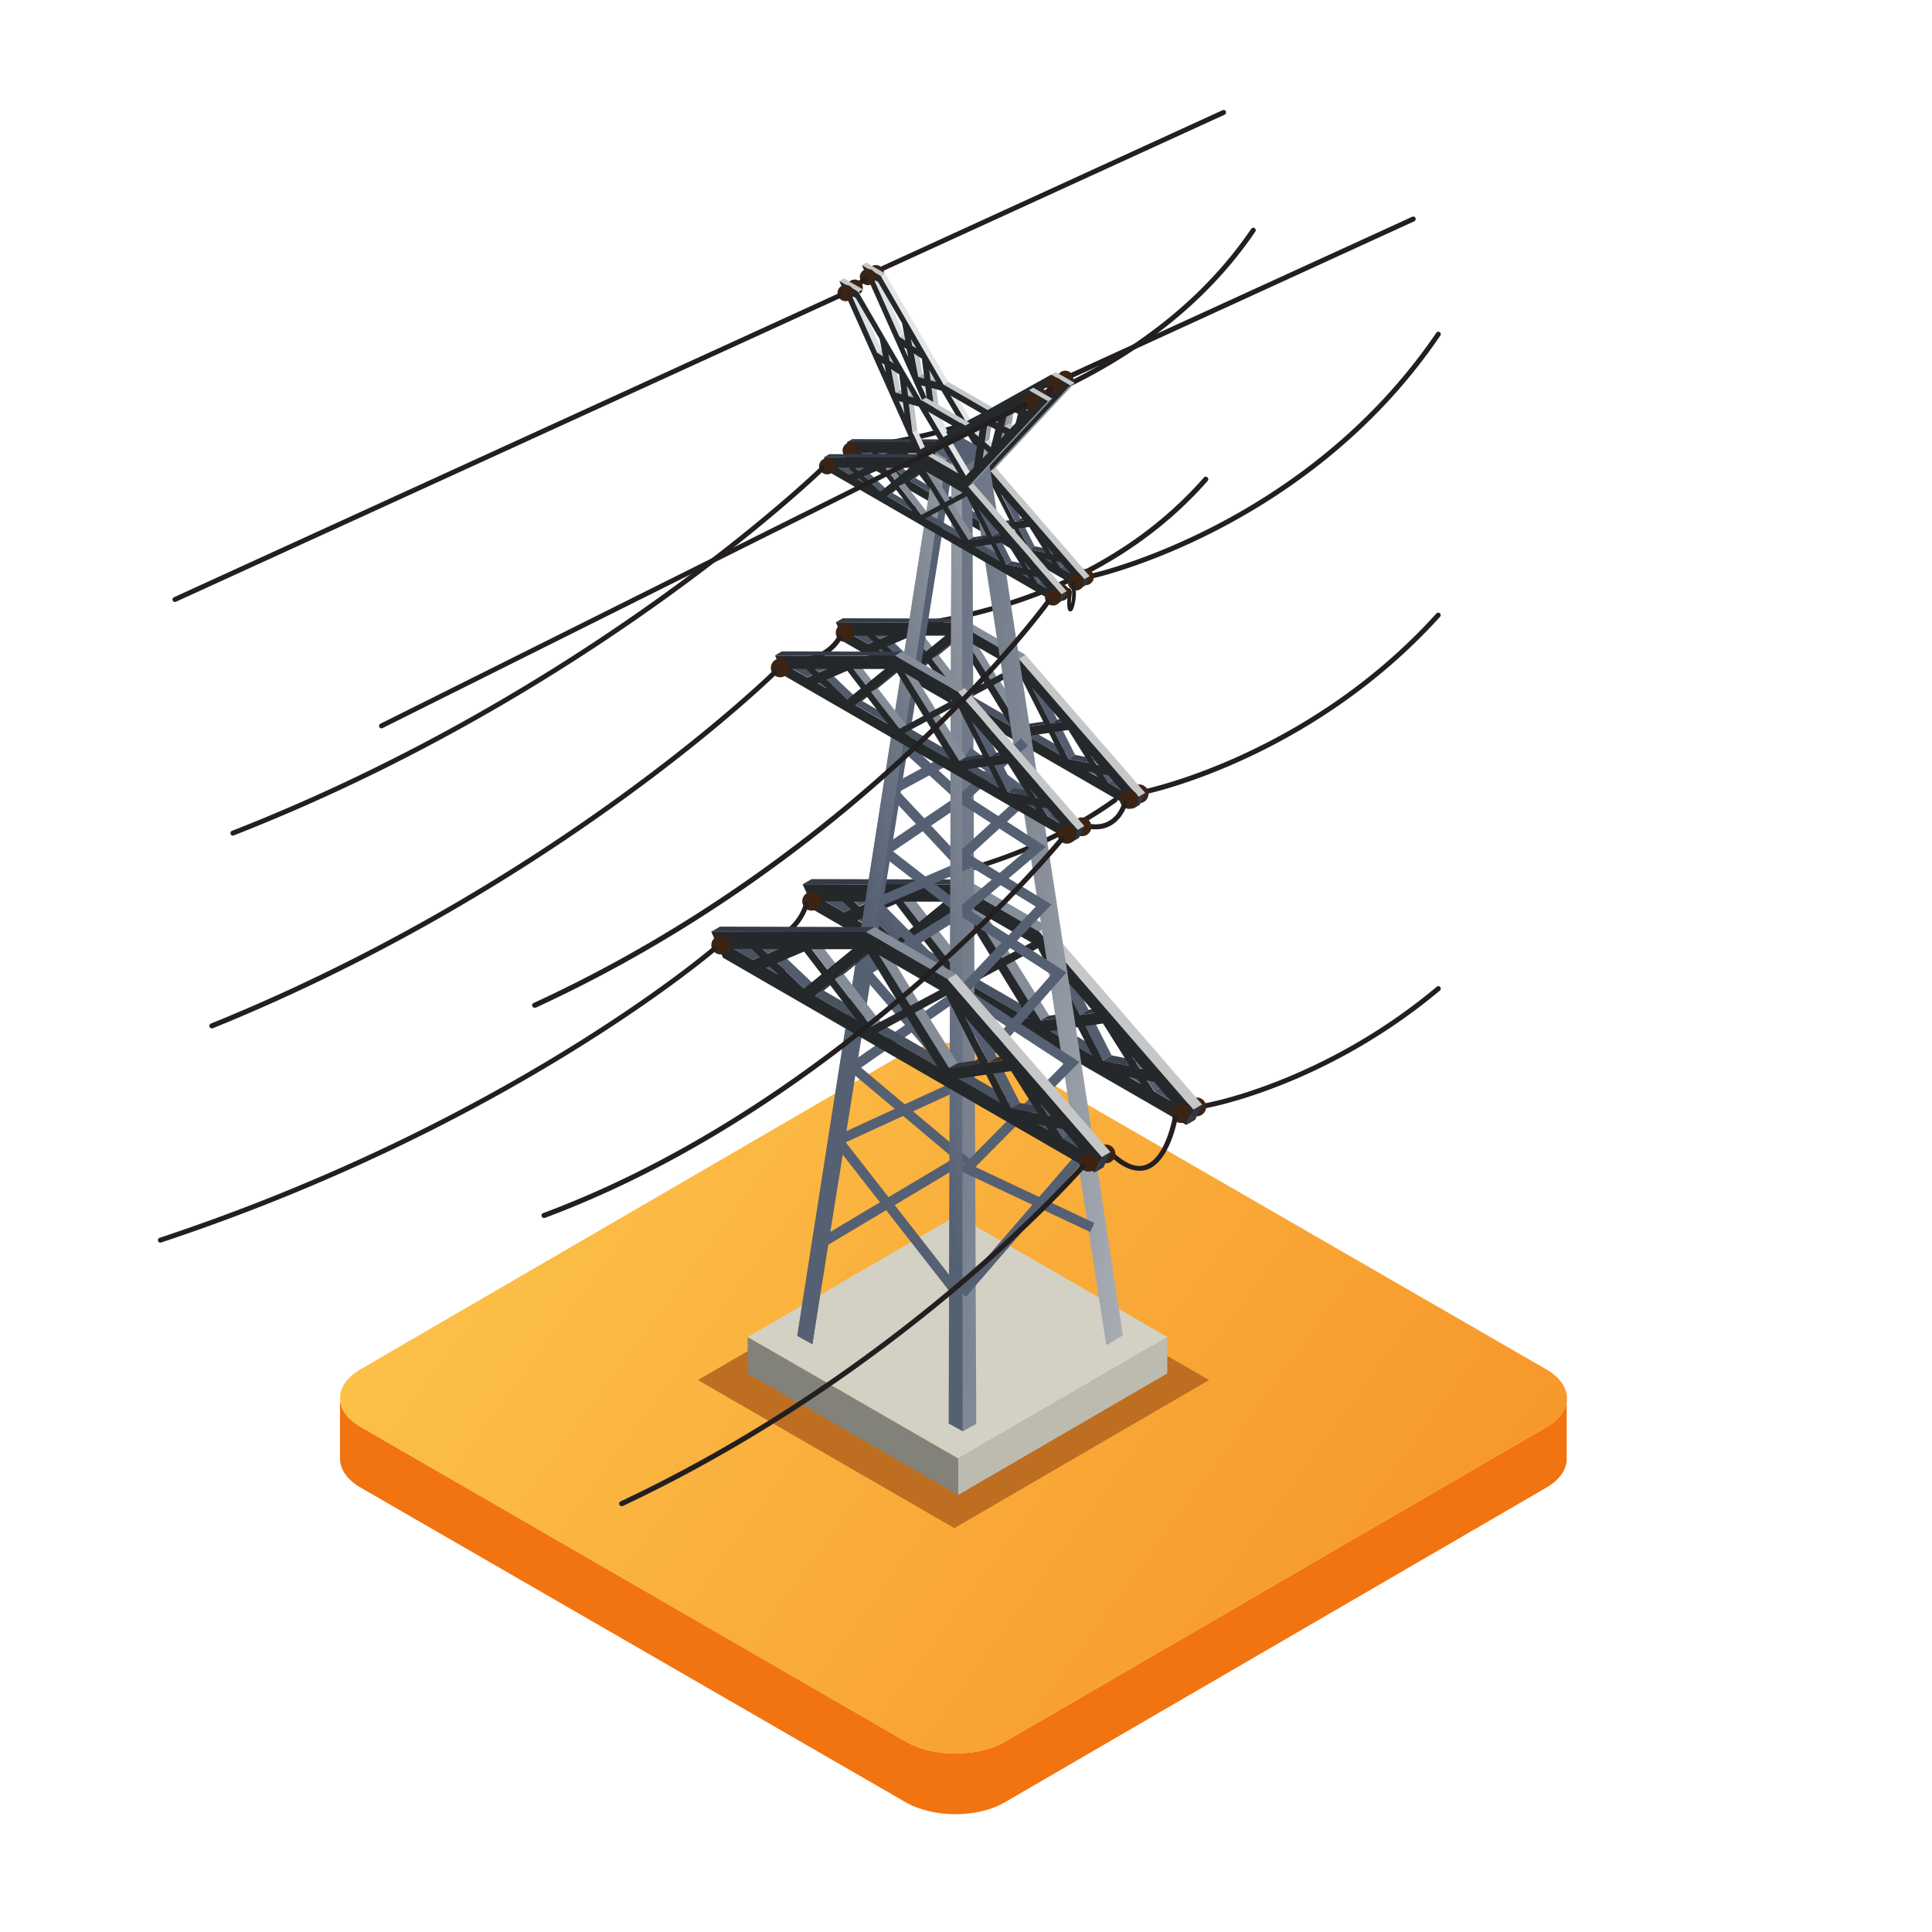 <svg xmlns="http://www.w3.org/2000/svg" xmlns:xlink="http://www.w3.org/1999/xlink" viewBox="0 0 389.04 389.04"><defs><style>.cls-1{fill:none;}.cls-2{isolation:isolate;}.cls-3{fill:#231f20;}.cls-4{fill:#3c2415;}.cls-5{fill:#495362;}.cls-6{fill:#2c323b;}.cls-7{fill:#525c6e;}.cls-8{fill:#2b3039;}.cls-9{fill:#858d99;}.cls-10{fill:#353c47;}.cls-11{fill:#313741;}.cls-12{fill:#545e70;}.cls-13{fill:#3c4350;}.cls-14{fill:#556071;}.cls-15{fill:#c6c7c8;}.cls-16{fill:#313742;}.cls-17{fill:#25282b;}.cls-18{fill:#dfe0e1;}.cls-19{fill:#a9aaab;}.cls-20{fill:#c1c2c3;}.cls-21{fill:#cccdce;}.cls-22{fill:#c9cacb;}.cls-23{fill:#c2c2c3;}.cls-24{fill:#757576;}.cls-25{fill:#e4e5e6;}.cls-26{fill:#9fa0a1;}.cls-27{fill:#dadbdc;}.cls-28{fill:#a0a0a1;}.cls-29{fill:#959596;}.cls-30{fill:#c0c0c1;}.cls-31{fill:#c0c1c1;}.cls-32{fill:#959697;}.cls-33{fill:#747575;}.cls-34{fill:#f27410;}.cls-35{fill:url(#linear-gradient);}.cls-36{fill:#bd6e21;}.cls-37{fill:#bdbbaf;}.cls-38{fill:#83827a;}.cls-39{fill:#d3d1c4;}.cls-40{clip-path:url(#clip-path);}.cls-41{fill:url(#linear-gradient-2);}.cls-42{fill:#556072;}.cls-43{fill:url(#linear-gradient-3);}.cls-44{fill:url(#linear-gradient-4);}.cls-45{mix-blend-mode:multiply;}.cls-46{clip-path:url(#clip-path-2);}</style><linearGradient id="linear-gradient" x1="76.16" y1="196.94" x2="414.83" y2="444.27" gradientUnits="userSpaceOnUse"><stop offset="0" stop-color="#fdc94f"/><stop offset="1" stop-color="#f27410"/></linearGradient><clipPath id="clip-path"><polygon class="cls-1" points="199.82 90.71 198.91 91.12 193.62 88.07 188.36 91.12 187.9 91.69 159.43 269.91 193.83 289.41 227.75 268.83 199.82 90.71"/></clipPath><linearGradient id="linear-gradient-2" x1="262.52" y1="184.72" x2="172.86" y2="177.39" gradientUnits="userSpaceOnUse"><stop offset="0" stop-color="#d1d3d4"/><stop offset="1" stop-color="#556072"/></linearGradient><linearGradient id="linear-gradient-3" x1="263.32" y1="174.95" x2="173.66" y2="167.62" xlink:href="#linear-gradient-2"/><linearGradient id="linear-gradient-4" x1="248.53" y1="164.6" x2="174.53" y2="183.94" xlink:href="#linear-gradient-2"/><clipPath id="clip-path-2"><polygon class="cls-1" points="188.37 91.12 193.62 88.07 198.9 91.12 193.65 94.17 188.37 91.12"/></clipPath></defs><g class="cls-2"><g id="Layer_2" data-name="Layer 2"><path class="cls-3" d="M177.52,54.66a.52.52,0,0,1-.46-.29.5.5,0,0,1,.25-.66l68.87-31.52a.5.5,0,0,1,.66.24.52.52,0,0,1-.25.67L177.73,54.61A.41.41,0,0,1,177.52,54.66Z"/><path class="cls-3" d="M215.94,76a.49.49,0,0,1-.45-.29.5.5,0,0,1,.25-.66l68.63-31.4a.5.5,0,0,1,.66.24.52.52,0,0,1-.25.67L216.15,76A.46.46,0,0,1,215.94,76Z"/><path class="cls-3" d="M172.09,90.64a.49.49,0,0,1-.5-.46.51.51,0,0,1,.46-.54c.53,0,53.68-5,79.9-43.56a.5.5,0,1,1,.83.56c-26.5,39-80.11,44-80.65,44Z"/><path class="cls-3" d="M171.74,127.29h-.51a.51.51,0,0,1-.49-.52.49.49,0,0,1,.52-.48c.43,0,44,.86,71.18-30.16a.48.48,0,0,1,.7,0,.49.49,0,0,1,.05.7C217.33,126.34,176.77,127.29,171.74,127.29Z"/><path class="cls-3" d="M166.43,180h-.21a.5.5,0,0,1-.49-.51.49.49,0,0,1,.51-.49c.32,0,31.9.34,58-18.3a.5.5,0,0,1,.7.12.49.49,0,0,1-.12.69C199.56,179.51,169.23,180,166.43,180Z"/><path class="cls-3" d="M220.26,116.39a.5.5,0,0,1-.49-.39.51.51,0,0,1,.38-.6c.43-.09,42.82-9.78,69.07-48.39a.5.5,0,0,1,.69-.13.49.49,0,0,1,.13.69c-26.47,39-69.24,48.71-69.67,48.81Z"/><path class="cls-3" d="M230.62,159.9a.5.5,0,0,1-.1-1c.33-.07,33-6.91,58.74-35.39a.49.49,0,0,1,.7,0,.5.5,0,0,1,0,.71c-26,28.74-58.95,35.63-59.28,35.7Z"/><path class="cls-3" d="M242.58,223.18a.49.49,0,0,1-.49-.41.5.5,0,0,1,.41-.58c.23,0,23.73-4.18,46.81-23.49a.49.49,0,0,1,.7.06.51.51,0,0,1-.06.71c-23.3,19.49-47,23.67-47.28,23.71Z"/><path class="cls-4" d="M178,55a1.63,1.63,0,1,1-1.63-1.63A1.64,1.64,0,0,1,178,55Z"/><path class="cls-4" d="M216.14,76.27a1.63,1.63,0,1,1-1.63-1.63A1.63,1.63,0,0,1,216.14,76.27Z"/><path class="cls-4" d="M220.26,116.21a1.63,1.63,0,1,1-1.63-1.64A1.63,1.63,0,0,1,220.26,116.21Z"/><path class="cls-4" d="M231.27,159.84a1.89,1.89,0,1,1-1.88-1.88A1.88,1.88,0,0,1,231.27,159.84Z"/><g class="cls-2"><polygon class="cls-5" points="173.29 91.14 174.37 90.51 176.71 91.86 175.63 92.49 173.29 91.14"/><polygon class="cls-6" points="175.63 92.49 176.71 91.86 177.55 91.5 176.47 92.13 175.63 92.49"/><polygon class="cls-5" points="177.28 93.44 178.35 92.81 179.8 93.65 178.73 94.28 177.28 93.44"/><polygon class="cls-7" points="176.82 91.15 177.9 90.52 178.5 91.1 177.43 91.72 176.82 91.15"/><polygon class="cls-6" points="177.43 91.72 178.5 91.1 179.84 90.53 178.76 91.16 177.43 91.72"/><polygon class="cls-7" points="178.62 92.86 179.7 92.24 182.98 95.36 181.91 95.99 178.62 92.86"/><polygon class="cls-8" points="184.98 95.45 186.06 94.82 184.31 96.25 183.23 96.88 184.98 95.45"/><polygon class="cls-5" points="183.23 96.88 184.31 96.25 189.43 99.21 188.35 99.83 183.23 96.88"/><polygon class="cls-9" points="182.84 91.16 183.91 90.54 185.84 93.04 184.77 93.67 182.84 91.16"/><polygon class="cls-9" points="185.69 94.86 186.77 94.24 191.56 100.44 190.48 101.06 185.69 94.86"/><polygon class="cls-9" points="190.59 91.21 191.66 90.58 195.92 97.61 194.84 98.23 190.59 91.21"/><polygon class="cls-8" points="190.07 91.3 191.14 90.68 186.77 94.24 185.69 94.86 190.07 91.3"/><polygon class="cls-5" points="190.48 101.06 191.56 100.44 199.9 105.25 198.82 105.88 190.48 101.06"/><polygon class="cls-10" points="170.53 89.04 171.6 88.42 190.56 88.47 189.49 89.09 170.53 89.04"/><polygon class="cls-5" points="200.81 107.03 201.89 106.4 207.02 109.36 205.94 109.99 200.81 107.03"/><polygon class="cls-11" points="198.82 105.88 199.9 105.25 204.59 104.56 203.52 105.19 198.82 105.88"/><polygon class="cls-12" points="205.13 106.41 206.2 105.78 208.34 110 207.26 110.63 205.13 106.41"/><polygon class="cls-12" points="201.6 99.42 202.68 98.8 205.52 104.42 204.44 105.05 201.6 99.42"/><polygon class="cls-5" points="189.49 89.09 190.56 88.47 200.53 94.22 199.45 94.85 189.49 89.09"/><polygon class="cls-11" points="204.44 105.05 205.52 104.42 207.32 104.15 206.25 104.78 204.44 105.05"/><polygon class="cls-13" points="207.26 110.63 208.34 110 211.63 110.67 210.55 111.3 207.26 110.63"/><polygon class="cls-5" points="210.44 112.59 211.51 111.96 212.97 112.8 211.89 113.43 210.44 112.59"/><polygon class="cls-14" points="210.81 110.05 211.88 109.42 212.83 110.92 211.75 111.54 210.81 110.05"/><polygon class="cls-14" points="212.7 113.04 213.78 112.42 214.62 113.75 213.54 114.38 212.7 113.04"/><polygon class="cls-13" points="211.75 111.54 212.83 110.92 213.26 111 212.18 111.63 211.75 111.54"/><polygon class="cls-5" points="213.54 114.38 214.62 113.75 216.66 114.93 215.58 115.56 213.54 114.38"/><polygon class="cls-15" points="199.45 94.85 200.53 94.22 219.43 116.03 218.35 116.66 199.45 94.85"/><polygon class="cls-16" points="218.35 116.66 219.43 116.03 218.56 117.9 217.49 118.53 218.35 116.66"/><path class="cls-17" d="M199.45,94.85l18.9,21.81-.86,1.87L172,92.25,170.53,89l19,0Zm-9,6.22,8.34,4.81,4.7-.69-4.3-8.52-.16-.18-9-5.19-4.38,3.56,4.79,6.21m-11.86-8.21L181.91,96l2.15-1.75-2.14-2.78-3.3,1.4m26.51,13.55,2.13,4.22,3.29.67-3.28-5.2-2.14.31M187.81,91.18l-5,0,1.94,2.51,3-2.49m18.43,13.6-4.64-5.36,2.84,5.63,1.8-.27M200.81,107l5.13,3-1.74-3.45-3.39.49M183.23,96.88l5.12,3L185,95.45l-1.75,1.43m-7.6-4.39.84-.36-1-1h-2.15l2.34,1.35m37.91,21.89,2,1.18-2-2.34-.86-.18.84,1.34M178.77,91.16h-1.94l.59.57,1.35-.56m33,20.38.43.09-1.37-1.58.94,1.49m-1.31,1,1.45.84-.39-.63-1.06-.21M177.28,93.44l1.45.84-1.06-1-.39.17"/><polygon class="cls-9" points="195.23 98.7 196.31 98.08 200.7 105.13 199.62 105.75 195.23 98.7"/></g><polygon class="cls-17" points="198.82 106.54 189.43 91.15 190.28 90.64 199.79 105.97 198.82 106.54"/><rect class="cls-17" x="189.61" y="98.22" width="10.46" height="1" transform="translate(-23.53 103.58) rotate(-28.14)"/><g class="cls-2"><polygon class="cls-18" points="188.31 83.9 189.21 83.38 190.75 86.84 189.85 87.36 188.31 83.9"/><polygon class="cls-18" points="185.49 77.58 186.39 77.06 187.52 79.6 186.62 80.12 185.49 77.58"/><polygon class="cls-18" points="182.07 69.91 182.97 69.39 183.86 71.37 182.96 71.89 182.07 69.91"/><polygon class="cls-19" points="184.9 75.89 185.8 75.36 187.03 75.71 186.13 76.23 184.9 75.89"/><polygon class="cls-20" points="187.59 78.17 188.49 77.64 189.21 83.38 188.31 83.9 187.59 78.17"/><polygon class="cls-21" points="181.14 67.82 182.04 67.29 183.22 68.06 182.32 68.59 181.14 67.82"/><polygon class="cls-22" points="184 71.16 184.9 70.63 185.8 75.36 184.9 75.89 184 71.16"/><polygon class="cls-18" points="176.01 56.32 176.91 55.79 182.04 67.29 181.14 67.82 176.01 56.32"/><polygon class="cls-19" points="187.39 76.58 188.29 76.06 189.42 76.37 188.51 76.89 187.39 76.58"/><polygon class="cls-21" points="183.68 69.46 184.58 68.94 185.42 69.49 184.52 70.01 183.68 69.46"/><polygon class="cls-23" points="187.13 74.51 188.03 73.99 188.29 76.06 187.39 76.58 187.13 74.51"/><polygon class="cls-22" points="183.42 68.12 184.32 67.59 184.58 68.94 183.68 69.46 183.42 68.12"/><polygon class="cls-24" points="189.85 87.36 190.75 86.84 194.44 84.89 193.54 85.41 189.85 87.36"/><polygon class="cls-15" points="191.35 88.63 192.25 88.11 198.47 91.7 197.57 92.22 191.35 88.63"/><polygon class="cls-15" points="173.56 53.41 174.46 52.89 178.27 55.09 177.37 55.61 173.56 53.41"/><rect class="cls-25" x="183.64" y="53.64" width="1.04" height="25.23" transform="translate(-8.35 101.55) rotate(-30.18)"/><polygon class="cls-25" points="191.38 79.68 192.28 79.16 195.37 84.39 194.47 84.92 191.38 79.68"/><polygon class="cls-25" points="195.4 86.48 196.3 85.96 199.97 92.17 199.07 92.69 195.4 86.48"/><polygon class="cls-24" points="194.47 84.92 195.37 84.39 198.49 82.75 197.59 83.27 194.47 84.92"/><polygon class="cls-15" points="190.04 77.43 190.94 76.9 199.83 82.03 198.93 82.56 190.04 77.43"/><polygon class="cls-26" points="202.63 87.23 203.53 86.7 203.23 88.67 202.33 89.19 202.63 87.23"/><polygon class="cls-27" points="200.46 83.79 201.36 83.27 202.48 84.25 201.58 84.77 200.46 83.79"/><polygon class="cls-27" points="202.84 85.87 203.74 85.35 204.97 86.43 204.06 86.95 202.84 85.87"/><polygon class="cls-28" points="203.36 82.45 204.26 81.93 203.74 85.35 202.84 85.87 203.36 82.45"/><polygon class="cls-29" points="206.34 83.97 207.25 83.44 206.93 84.69 206.03 85.21 206.34 83.97"/><polygon class="cls-30" points="204.48 81.54 205.38 81.02 206.22 81.44 205.32 81.96 204.48 81.54"/><polygon class="cls-31" points="206.68 82.65 207.58 82.13 208.76 82.72 207.86 83.25 206.68 82.65"/><polygon class="cls-32" points="207.37 79.93 208.26 79.4 207.58 82.13 206.68 82.65 207.37 79.93"/><polygon class="cls-33" points="198.93 82.56 199.83 82.03 212.59 74.91 211.69 75.43 198.93 82.56"/><polygon class="cls-15" points="211.69 75.43 212.59 74.91 216.4 77.11 215.5 77.63 211.69 75.43"/><path class="cls-17" d="M211.69,75.43l3.81,2.2-16,17.19L189.4,89,173.56,53.41l3.81,2.2L190,77.43l8.89,5.13ZM176,56.32l5.13,11.5,1.18.77-.67-3.51-4.82-8.29-.82-.47m30.67,26.33,1.18.6L213,77.69l-.81-.47-4.85,2.71-.69,2.72M188.31,83.9l1.54,3.47,3.69-2-3.95-6.69-2-.55.72,5.73M200.63,91l.74-4.89-2-1.75-4,2.1,3.67,6.21L200.63,91m-3-7.75-6.22-3.59,3.1,5.24,3.12-1.65m-6.24,5.36,6.22,3.59L194.47,87l-3.12,1.65M184,71.16l.9,4.73,1.23.34-.5-4L184,71.16M204.06,87l.93-3.67-1.63-.83-.52,3.42L204.06,87M187.13,74.51l.26,2.07,1.12.31-1.38-2.38m14.45,10.26.27-1.76-1.39.78,1.12,1m-16.09-7.19,1.13,2.54-.29-2.31-.84-.23m16.84,11.61L203.47,88l-.84-.73-.3,2m3-7.23.27-1-1.11.62.84.42m-21.9-13.84.26,1.34.84.55-1.1-1.89M206,85.21l.9-.95-.58-.29L206,85.21m-24-15.3.89,2-.31-1.6-.58-.38"/><polygon class="cls-9" points="215.5 77.63 216.4 77.11 200.4 94.3 199.5 94.82 215.5 77.63"/></g><path class="cls-4" d="M218.29,117.28a1.63,1.63,0,1,1-1.63-1.63A1.63,1.63,0,0,1,218.29,117.28Z"/><path class="cls-3" d="M215.53,123.1a.45.45,0,0,1-.16,0c-.28-.12-.37-.43-.42-.86A9,9,0,0,1,215,120a2.69,2.69,0,0,0,.05-.85.35.35,0,1,1-.06-.7.76.76,0,0,1,.62.2c.28.3.22.78.14,1.45a9.26,9.26,0,0,0-.11,1.49,8,8,0,0,0,.24-2.45c-.17-1-.13-1.7.09-1.94a.37.37,0,0,1,.53,0,.35.35,0,0,1,.06.47,3.37,3.37,0,0,0,.06,1.37c.16,1.07-.28,3.6-.8,4A.48.48,0,0,1,215.53,123.1Z"/><path class="cls-4" d="M215.37,119.32a1.64,1.64,0,1,1-1.63-1.63A1.63,1.63,0,0,1,215.37,119.32Z"/><path class="cls-4" d="M176.4,55.79a1.63,1.63,0,1,1-1.63-1.63A1.63,1.63,0,0,1,176.4,55.79Z"/><path class="cls-4" d="M242.88,222.88A1.89,1.89,0,1,1,241,221,1.88,1.88,0,0,1,242.88,222.88Z"/><g class="cls-2"><polygon class="cls-5" points="171.84 127.97 173.21 127.17 176.19 128.89 174.81 129.69 171.84 127.97"/><polygon class="cls-6" points="174.81 129.69 176.19 128.89 177.26 128.43 175.89 129.23 174.81 129.69"/><polygon class="cls-5" points="176.91 130.9 178.29 130.1 180.13 131.17 178.76 131.97 176.91 130.9"/><polygon class="cls-7" points="176.34 127.98 177.71 127.18 178.47 127.92 177.1 128.71 176.34 127.98"/><polygon class="cls-6" points="177.1 128.71 178.47 127.92 180.18 127.19 178.81 127.99 177.1 128.71"/><polygon class="cls-7" points="178.63 130.17 180 129.37 184.19 133.35 182.81 134.15 178.63 130.17"/><polygon class="cls-8" points="186.73 133.46 188.1 132.66 185.87 134.48 184.5 135.28 186.73 133.46"/><polygon class="cls-5" points="184.5 135.28 185.87 134.48 192.4 138.25 191.02 139.05 184.5 135.28"/><polygon class="cls-9" points="184 128 185.37 127.2 187.83 130.39 186.46 131.19 184 128"/><polygon class="cls-9" points="187.64 132.71 189.01 131.91 195.11 139.82 193.74 140.61 187.64 132.71"/><polygon class="cls-9" points="193.87 128.05 195.25 127.26 200.66 136.21 199.29 137.01 193.87 128.05"/><polygon class="cls-8" points="193.21 128.18 194.58 127.38 189.01 131.91 187.64 132.71 193.21 128.18"/><polygon class="cls-5" points="193.74 140.61 195.11 139.82 205.74 145.95 204.36 146.75 193.74 140.61"/><polygon class="cls-10" points="168.31 125.3 169.69 124.5 193.84 124.56 192.47 125.36 168.31 125.3"/><polygon class="cls-5" points="206.91 148.22 208.28 147.42 214.81 151.19 213.44 151.99 206.91 148.22"/><polygon class="cls-11" points="204.36 146.75 205.74 145.95 211.72 145.07 210.35 145.87 204.36 146.75"/><polygon class="cls-12" points="212.4 147.42 213.77 146.63 216.49 152 215.12 152.8 212.4 147.42"/><polygon class="cls-12" points="207.91 138.52 209.28 137.72 212.9 144.89 211.53 145.69 207.91 138.52"/><polygon class="cls-9" points="192.47 125.36 193.84 124.56 206.54 131.89 205.17 132.69 192.47 125.36"/><polygon class="cls-11" points="211.53 145.69 212.9 144.89 215.19 144.55 213.82 145.35 211.53 145.69"/><polygon class="cls-13" points="215.12 152.8 216.49 152 220.68 152.85 219.31 153.65 215.12 152.8"/><polygon class="cls-5" points="219.17 155.29 220.54 154.5 222.39 155.57 221.02 156.36 219.17 155.29"/><polygon class="cls-14" points="219.64 152.06 221.01 151.26 222.21 153.17 220.84 153.96 219.64 152.06"/><polygon class="cls-14" points="222.05 155.88 223.42 155.08 224.49 156.78 223.12 157.58 222.05 155.88"/><polygon class="cls-13" points="220.84 153.96 222.21 153.17 222.76 153.28 221.39 154.07 220.84 153.96"/><polygon class="cls-5" points="223.12 157.58 224.49 156.78 227.1 158.28 225.72 159.08 223.12 157.58"/><polygon class="cls-15" points="205.17 132.69 206.54 131.89 230.62 159.68 229.25 160.48 205.17 132.69"/><polygon class="cls-16" points="229.25 160.48 230.62 159.68 229.52 162.06 228.15 162.86 229.25 160.48"/><path class="cls-17" d="M205.17,132.69l24.08,27.79-1.1,2.38-58-33.48-1.85-4.08,24.16.06Zm-11.43,7.92,10.62,6.14,6-.88L204.87,135l-.2-.22-11.46-6.61-5.57,4.53,6.1,7.9m-15.11-10.44,4.18,4,2.74-2.23-2.72-3.54-4.2,1.79m33.77,17.25,2.72,5.38,4.19.85L215.13,147l-2.73.39M190.34,128H184l2.46,3.19,3.88-3.18m23.48,17.34-5.91-6.83,3.62,7.17,2.29-.34m-6.92,2.86,6.53,3.78-2.21-4.4-4.32.62m-22.4-12.93,6.52,3.77-4.29-5.59-2.23,1.82m-9.69-5.59,1.08-.46L174.58,128h-2.74l3,1.72m48.31,27.89,2.6,1.5-2.58-3-1.09-.22,1.07,1.7M178.81,128h-2.47l.76.73,1.71-.72m42,26,.55.11-1.75-2,1.2,1.9m-1.67,1.33,1.85,1.07-.5-.79-1.35-.28M176.92,130.9l1.84,1.07-1.34-1.29-.5.22"/><polygon class="cls-9" points="199.79 137.61 201.16 136.81 206.76 145.79 205.39 146.59 199.79 137.61"/></g><polygon class="cls-17" points="204.36 147.59 192.4 127.98 193.49 127.33 205.61 146.86 204.36 147.59"/><rect class="cls-17" x="192.63" y="136.99" width="13.32" height="1.27" transform="translate(-41.35 110.27) rotate(-28.14)"/><g class="cls-2"><polygon class="cls-5" points="166.21 181.5 167.98 180.47 171.82 182.69 170.05 183.72 166.21 181.5"/><polygon class="cls-6" points="170.05 183.72 171.82 182.69 173.21 182.09 171.44 183.12 170.05 183.72"/><polygon class="cls-5" points="172.76 185.28 174.53 184.25 176.92 185.63 175.15 186.66 172.76 185.28"/><polygon class="cls-7" points="172.02 181.51 173.79 180.48 174.78 181.43 173 182.46 172.02 181.51"/><polygon class="cls-6" points="173 182.46 174.78 181.43 176.98 180.5 175.21 181.52 173 182.46"/><polygon class="cls-7" points="174.98 184.34 176.75 183.31 182.15 188.45 180.38 189.47 174.98 184.34"/><polygon class="cls-8" points="185.43 188.58 187.21 187.55 184.32 189.9 182.55 190.93 185.43 188.58"/><polygon class="cls-5" points="182.55 190.93 184.32 189.9 192.74 194.77 190.97 195.79 182.55 190.93"/><polygon class="cls-9" points="181.9 181.54 183.67 180.51 186.85 184.62 185.08 185.65 181.9 181.54"/><polygon class="cls-9" points="186.6 187.62 188.37 186.59 196.25 196.79 194.48 197.82 186.6 187.62"/><polygon class="cls-9" points="194.65 181.61 196.42 180.58 203.41 192.14 201.64 193.17 194.65 181.61"/><polygon class="cls-8" points="193.79 181.76 195.56 180.74 188.37 186.59 186.6 187.62 193.79 181.76"/><polygon class="cls-5" points="194.48 197.82 196.25 196.79 209.96 204.71 208.19 205.73 194.48 197.82"/><polygon class="cls-10" points="161.66 178.05 163.44 177.02 194.61 177.1 192.84 178.13 161.66 178.05"/><polygon class="cls-5" points="211.47 207.63 213.24 206.6 221.67 211.47 219.9 212.49 211.47 207.63"/><polygon class="cls-11" points="208.19 205.73 209.96 204.71 217.68 203.57 215.91 204.6 208.19 205.73"/><polygon class="cls-12" points="218.56 206.61 220.33 205.58 223.84 212.51 222.06 213.54 218.56 206.61"/><polygon class="cls-12" points="212.76 195.12 214.54 194.09 219.2 203.34 217.43 204.37 212.76 195.12"/><polygon class="cls-9" points="192.84 178.13 194.61 177.1 211 186.56 209.23 187.59 192.84 178.13"/><polygon class="cls-11" points="217.43 204.37 219.2 203.34 222.17 202.9 220.4 203.93 217.43 204.37"/><polygon class="cls-13" points="222.06 213.54 223.84 212.51 229.25 213.62 227.48 214.65 222.06 213.54"/><polygon class="cls-5" points="227.29 216.76 229.06 215.74 231.46 217.12 229.69 218.15 227.29 216.76"/><polygon class="cls-14" points="227.9 212.59 229.67 211.56 231.22 214.02 229.45 215.05 227.9 212.59"/><polygon class="cls-14" points="231.01 217.52 232.78 216.49 234.17 218.68 232.4 219.71 231.01 217.52"/><polygon class="cls-13" points="229.45 215.05 231.22 214.02 231.93 214.16 230.16 215.19 229.45 215.05"/><polygon class="cls-5" points="232.4 219.71 234.17 218.68 237.53 220.62 235.76 221.65 232.4 219.71"/><polygon class="cls-15" points="209.23 187.59 211 186.56 242.08 222.43 240.31 223.46 209.23 187.59"/><polygon class="cls-16" points="240.31 223.46 242.08 222.43 240.66 225.5 238.88 226.53 240.31 223.46"/><path class="cls-17" d="M209.23,187.59l31.08,35.87-1.43,3.07L164,183.32l-2.38-5.27,31.18.08Zm-14.75,10.23,13.71,7.91,7.72-1.13-7.07-14-.26-.29-14.79-8.53-7.19,5.85,7.88,10.2M175,184.34l5.4,5.13,3.53-2.87L180.4,182,175,184.34m43.58,22.27,3.5,6.93,5.42,1.11-5.39-8.55-3.53.51m-28.47-25.05-8.19,0,3.18,4.11,5-4.09m30.31,22.37-7.64-8.81,4.67,9.25,3-.44m-8.93,3.7,8.43,4.86L217,206.83l-5.57.8m-28.92-16.7,8.42,4.86-5.54-7.21-2.88,2.35m-12.5-7.21,1.38-.6-1.68-1.61h-3.54l3.84,2.22m62.35,36,3.36,1.94-3.33-3.84-1.42-.29,1.39,2.19m-57.19-38.19H172l1,1,2.21-.94m54.24,33.53.71.14-2.26-2.6,1.55,2.46m-2.16,1.71,2.4,1.39-.65-1-1.75-.36m-54.53-31.48,2.39,1.38L173.42,185l-.66.28"/><polygon class="cls-9" points="202.28 193.94 204.05 192.91 211.28 204.5 209.51 205.52 202.28 193.94"/></g><polygon class="cls-17" points="208.19 206.83 192.74 181.52 194.15 180.67 209.79 205.88 208.19 206.83"/><rect class="cls-17" x="193.05" y="193.14" width="17.2" height="1.64" transform="translate(-67.66 118.1) rotate(-28.16)"/><path class="cls-4" d="M229.25,161a1.88,1.88,0,1,1-1.88-1.88A1.88,1.88,0,0,1,229.25,161Z"/><path class="cls-4" d="M239.71,224.22a1.89,1.89,0,1,1-1.88-1.88A1.88,1.88,0,0,1,239.71,224.22Z"/><path class="cls-3" d="M172.83,57.7a.49.49,0,0,1-.4-.21.51.51,0,0,1,.11-.7l1.44-1a.5.5,0,1,1,.59.81l-1.44,1A.47.47,0,0,1,172.83,57.7Z"/><path class="cls-4" d="M165.33,181.47a1.89,1.89,0,1,1-1.88-1.88A1.88,1.88,0,0,1,165.33,181.47Z"/><path class="cls-3" d="M150.3,190.64a24.29,24.29,0,0,1-4.63-.47.51.51,0,0,1-.4-.59.49.49,0,0,1,.59-.39c13.66,2.63,16-7.11,16-7.2a.5.5,0,1,1,1,.21C162.82,182.3,160.83,190.64,150.3,190.64Z"/><path class="cls-34" d="M311.41,287.34l-109,63.34c-5.52,3.21-14.49,3.21-20,0L72.65,287.34c-2.79-1.61-4.19-3.73-4.18-5.84l0,12.23c0,2.11,1.38,4.23,4.18,5.84l109.71,63.34c5.55,3.21,14.53,3.21,20,0l109-63.34c2.74-1.6,4.11-3.68,4.12-5.77l0-12.23C315.53,283.66,314.15,285.75,311.41,287.34Z"/><path class="cls-4" d="M173.75,57.92a1.64,1.64,0,1,1-1.63-1.63A1.63,1.63,0,0,1,173.75,57.92Z"/><path class="cls-35" d="M311.35,275.73c5.55,3.2,5.58,8.4.06,11.61l-109,63.34c-5.52,3.21-14.49,3.21-20,0L72.65,287.34c-5.55-3.2-5.58-8.4-.06-11.61l109-63.34c5.52-3.21,14.49-3.21,20,0Z"/><polygon class="cls-36" points="243.46 277.9 192.17 307.71 140.54 277.9 191.83 248.09 243.46 277.9"/><g class="cls-2"><polygon class="cls-37" points="235.07 269.23 235.05 276.56 192.93 301.04 192.95 293.7 235.07 269.23"/><polygon class="cls-38" points="192.95 293.7 192.93 301.04 150.54 276.57 150.56 269.23 192.95 293.7"/><polygon class="cls-39" points="235.07 269.23 192.95 293.7 150.56 269.23 192.68 244.75 235.07 269.23"/></g><g class="cls-40"><polygon class="cls-41" points="191.08 286.64 191.69 70.17 195.69 70.17 196.59 286.72 193.89 288.19 191.08 286.64"/><polygon class="cls-42" points="163.59 270.66 160.58 269 191.72 70.17 195.67 70.17 163.59 270.66"/><polygon class="cls-43" points="222.77 270.87 191.72 70.17 195.67 70.17 226.13 268.9 222.77 270.87"/><polygon class="cls-42" points="194.5 261.14 192.99 259.83 217.24 231.78 192.16 218.44 211.69 196.25 192.07 183.59 207.25 170.73 192.11 160.95 205.61 148.66 206.95 150.14 195.38 160.68 210.6 170.51 195.42 183.37 214.73 195.83 195.33 217.86 220.39 231.19 194.5 261.14"/><polygon class="cls-42" points="192.03 261.1 167.17 229.27 192.12 217.8 172.71 195.42 192 183.4 176.42 171.35 192.13 160.7 180.56 150.14 181.91 148.66 195.35 160.93 179.83 171.45 195.49 183.57 175.75 195.88 195.37 218.5 170.3 230.03 193.6 259.87 192.03 261.1"/><polygon class="cls-42" points="165.75 251.26 164.72 249.54 192.02 233.26 170.1 214.82 192.2 199.5 174.49 181.56 192.04 174.04 177.88 158.89 193.27 150.52 194.22 152.28 181.1 159.41 195.45 174.76 177.97 182.24 195.29 199.79 173.39 214.98 195.46 233.54 165.75 251.26"/><polygon class="cls-42" points="219.52 248.08 193.02 235.6 214.21 214.2 192.19 199.83 208.57 182.55 192.09 172.5 205.41 160.33 194.34 152.21 195.52 150.59 208.56 160.16 195.4 172.18 211.73 182.13 195.29 199.47 217.35 213.86 196.43 234.99 220.37 246.27 219.52 248.08"/><polygon class="cls-44" points="193.83 288.19 193.69 70.17 193.21 70.17 191.66 70.17 160.53 268.99 163.59 270.66 191.62 85.38 191.03 286.63 193.83 288.19"/></g><path class="cls-4" d="M172.93,90.72a1.63,1.63,0,1,1-1.63-1.63A1.64,1.64,0,0,1,172.93,90.72Z"/><path class="cls-4" d="M172.08,127.38a1.89,1.89,0,1,1-1.88-1.88A1.88,1.88,0,0,1,172.08,127.38Z"/><path class="cls-3" d="M159.67,133.58a20.12,20.12,0,0,1-2.13-.12.5.5,0,0,1-.45-.55.5.5,0,0,1,.55-.45c8.66.95,11-4.41,11.06-4.46a.5.5,0,0,1,.65-.27.52.52,0,0,1,.27.66C169.52,128.62,167.32,133.58,159.67,133.58Z"/><g class="cls-45"><g class="cls-2"><g class="cls-46"><polyline class="cls-42" points="198.9 91.12 193.62 88.07 188.37 91.12 193.65 94.17 198.9 91.12"/></g></g></g><g class="cls-2"><polygon class="cls-5" points="168.68 94.17 169.75 93.55 172.09 94.9 171.01 95.52 168.68 94.17"/><polygon class="cls-6" points="171.01 95.52 172.09 94.9 172.93 94.53 171.85 95.16 171.01 95.52"/><polygon class="cls-5" points="172.66 96.47 173.74 95.85 175.19 96.68 174.11 97.31 172.66 96.47"/><polygon class="cls-7" points="172.21 94.18 173.28 93.55 173.88 94.13 172.81 94.76 172.21 94.18"/><polygon class="cls-6" points="172.81 94.76 173.88 94.13 175.22 93.56 174.15 94.19 172.81 94.76"/><polygon class="cls-7" points="174.01 95.9 175.08 95.27 178.37 98.4 177.29 99.02 174.01 95.9"/><polygon class="cls-8" points="180.37 98.48 181.44 97.85 179.69 99.28 178.61 99.91 180.37 98.48"/><polygon class="cls-5" points="178.61 99.91 179.69 99.28 184.81 102.24 183.73 102.87 178.61 99.91"/><polygon class="cls-9" points="178.22 94.2 179.29 93.57 181.23 96.07 180.15 96.7 178.22 94.2"/><polygon class="cls-9" points="181.08 97.9 182.15 97.27 186.94 103.47 185.87 104.1 181.08 97.9"/><polygon class="cls-9" points="185.97 94.24 187.04 93.61 191.3 100.64 190.22 101.27 185.97 94.24"/><polygon class="cls-8" points="185.45 94.33 186.53 93.71 182.15 97.27 181.08 97.9 185.45 94.33"/><polygon class="cls-5" points="185.87 104.1 186.94 103.47 195.28 108.28 194.2 108.91 185.87 104.1"/><polygon class="cls-10" points="165.91 92.08 166.99 91.45 185.94 91.5 184.87 92.13 165.91 92.08"/><polygon class="cls-5" points="196.2 110.06 197.27 109.44 202.4 112.4 201.32 113.02 196.2 110.06"/><polygon class="cls-11" points="194.2 108.91 195.28 108.28 199.98 107.59 198.9 108.22 194.2 108.91"/><polygon class="cls-12" points="200.51 109.44 201.59 108.82 203.72 113.03 202.64 113.66 200.51 109.44"/><polygon class="cls-12" points="196.99 102.45 198.06 101.83 200.9 107.45 199.82 108.08 196.99 102.45"/><polygon class="cls-5" points="184.87 92.13 185.94 91.5 195.91 97.25 194.84 97.88 184.87 92.13"/><polygon class="cls-11" points="199.82 108.08 200.9 107.45 202.7 107.19 201.63 107.81 199.82 108.08"/><polygon class="cls-13" points="202.64 113.66 203.72 113.03 207.01 113.7 205.93 114.33 202.64 113.66"/><polygon class="cls-5" points="205.82 115.62 206.9 114.99 208.35 115.83 207.28 116.46 205.82 115.62"/><polygon class="cls-14" points="206.19 113.08 207.27 112.45 208.21 113.95 207.13 114.57 206.19 113.08"/><polygon class="cls-14" points="208.08 116.08 209.16 115.45 210 116.78 208.92 117.41 208.08 116.08"/><polygon class="cls-13" points="207.13 114.57 208.21 113.95 208.64 114.03 207.56 114.66 207.13 114.57"/><polygon class="cls-5" points="208.92 117.41 210 116.78 212.04 117.96 210.97 118.59 208.92 117.41"/><polygon class="cls-15" points="194.84 97.88 195.91 97.25 214.81 119.06 213.74 119.69 194.84 97.88"/><polygon class="cls-16" points="213.74 119.69 214.81 119.06 213.95 120.93 212.87 121.56 213.74 119.69"/><path class="cls-17" d="M194.84,97.88l18.9,21.81-.87,1.87L167.36,95.28l-1.45-3.2,19,0Zm-9,6.22,8.33,4.81,4.7-.69-4.3-8.52-.16-.17-9-5.2-4.37,3.57,4.79,6.2M174,95.9,177.29,99l2.15-1.74-2.14-2.79L174,95.9m26.5,13.54,2.13,4.22,3.29.67-3.28-5.2-2.14.31M183.2,94.21h-5l1.93,2.5,3-2.49m18.43,13.6L197,102.46l2.84,5.62,1.81-.27m-5.43,2.25,5.12,3-1.74-3.44-3.38.48M178.61,99.91l5.12,3-3.36-4.39-1.76,1.43M171,95.52l.84-.36-1-1h-2.15L171,95.52m37.91,21.89,2.05,1.18-2-2.34-.86-.17.84,1.33M174.15,94.19h-1.94l.6.58,1.34-.57m33,20.38.43.09-1.37-1.58.94,1.49m-1.31,1.05,1.46.84-.4-.63-1.06-.21M172.66,96.47l1.45.84-1.05-1-.4.17"/><polygon class="cls-9" points="190.61 101.74 191.69 101.11 196.08 108.16 195.01 108.78 190.61 101.74"/></g><polygon class="cls-17" points="194.2 109.58 184.81 94.18 185.67 93.67 195.18 109 194.2 109.58"/><rect class="cls-17" x="185" y="101.25" width="10.46" height="1" transform="translate(-25.5 101.73) rotate(-28.14)"/><path class="cls-3" d="M229.41,235.75c-1.81,0-3.8-1-5.92-3a.5.5,0,1,1,.69-.72c2.43,2.3,4.59,3.17,6.42,2.56,4.12-1.37,5.55-9.63,5.57-9.71a.5.5,0,0,1,.57-.41.48.48,0,0,1,.41.57c-.06.37-1.55,8.93-6.23,10.5A4.82,4.82,0,0,1,229.41,235.75Z"/><path class="cls-3" d="M220.61,167a8.74,8.74,0,0,1-1.7-.17.5.5,0,0,1,.19-1c5.53,1.12,6.87-4,6.93-4.26a.48.48,0,0,1,.6-.36.5.5,0,0,1,.37.6C227,161.9,225.66,167,220.61,167Z"/><path class="cls-4" d="M224.6,232.36a1.88,1.88,0,1,1-1.88-1.88A1.88,1.88,0,0,1,224.6,232.36Z"/><path class="cls-4" d="M219.78,166.48a1.89,1.89,0,1,1-1.89-1.88A1.89,1.89,0,0,1,219.78,166.48Z"/><path class="cls-4" d="M214,77.64A1.63,1.63,0,1,1,212.41,76,1.64,1.64,0,0,1,214,77.64Z"/><g class="cls-2"><polygon class="cls-5" points="159.58 134.64 160.96 133.84 163.93 135.56 162.56 136.36 159.58 134.64"/><polygon class="cls-6" points="162.56 136.36 163.93 135.56 165.01 135.1 163.63 135.9 162.56 136.36"/><polygon class="cls-5" points="164.66 137.57 166.03 136.78 167.88 137.84 166.51 138.64 164.66 137.57"/><polygon class="cls-7" points="164.09 134.65 165.46 133.85 166.22 134.59 164.85 135.38 164.09 134.65"/><polygon class="cls-6" points="164.85 135.38 166.22 134.59 167.93 133.86 166.56 134.66 164.85 135.38"/><polygon class="cls-7" points="166.38 136.84 167.75 136.04 171.93 140.02 170.56 140.82 166.38 136.84"/><polygon class="cls-8" points="174.48 140.13 175.85 139.33 173.62 141.15 172.25 141.95 174.48 140.13"/><polygon class="cls-5" points="172.25 141.95 173.62 141.15 180.14 144.92 178.77 145.72 172.25 141.95"/><polygon class="cls-9" points="171.74 134.67 173.12 133.88 175.58 137.06 174.21 137.86 171.74 134.67"/><polygon class="cls-9" points="175.38 139.38 176.76 138.59 182.86 146.49 181.49 147.29 175.38 139.38"/><polygon class="cls-9" points="181.62 134.73 182.99 133.93 188.41 142.88 187.04 143.68 181.62 134.73"/><polygon class="cls-8" points="180.96 134.85 182.33 134.05 176.76 138.59 175.38 139.38 180.96 134.85"/><polygon class="cls-5" points="181.49 147.29 182.86 146.49 193.48 152.62 192.11 153.42 181.49 147.29"/><polygon class="cls-10" points="156.06 131.97 157.43 131.17 181.59 131.23 180.22 132.03 156.06 131.97"/><polygon class="cls-5" points="194.65 154.89 196.02 154.09 202.56 157.86 201.18 158.66 194.65 154.89"/><polygon class="cls-11" points="192.11 153.42 193.48 152.62 199.47 151.74 198.09 152.54 192.11 153.42"/><polygon class="cls-12" points="200.15 154.1 201.52 153.3 204.24 158.67 202.86 159.47 200.15 154.1"/><polygon class="cls-12" points="195.66 145.19 197.03 144.4 200.64 151.56 199.27 152.36 195.66 145.19"/><polygon class="cls-9" points="180.22 132.03 181.59 131.23 194.29 138.57 192.92 139.36 180.22 132.03"/><polygon class="cls-11" points="199.27 152.36 200.64 151.56 202.94 151.22 201.57 152.02 199.27 152.36"/><polygon class="cls-13" points="202.86 159.47 204.24 158.67 208.43 159.53 207.06 160.32 202.86 159.47"/><polygon class="cls-5" points="206.91 161.97 208.29 161.17 210.14 162.24 208.77 163.04 206.91 161.97"/><polygon class="cls-14" points="207.38 158.73 208.76 157.94 209.96 159.84 208.59 160.64 207.38 158.73"/><polygon class="cls-14" points="209.79 162.55 211.17 161.75 212.24 163.45 210.87 164.25 209.79 162.55"/><polygon class="cls-13" points="208.59 160.64 209.96 159.84 210.51 159.95 209.13 160.75 208.59 160.64"/><polygon class="cls-5" points="210.87 164.25 212.24 163.45 214.84 164.96 213.47 165.75 210.87 164.25"/><polygon class="cls-15" points="192.92 139.36 194.29 138.57 218.37 166.35 217 167.15 192.92 139.36"/><polygon class="cls-16" points="217 167.15 218.37 166.35 217.27 168.74 215.9 169.53 217 167.15"/><path class="cls-17" d="M192.92,139.36,217,167.15l-1.11,2.38-58-33.48L156.06,132l24.16.06Zm-11.43,7.93,10.62,6.13,6-.88-5.48-10.85-.2-.23L181,134.85l-5.58,4.53,6.11,7.91m-15.11-10.45,4.18,4,2.74-2.22-2.72-3.55-4.2,1.79m33.76,17.26,2.72,5.37,4.2.86-4.18-6.63-2.74.4m-22-19.41-6.35,0,2.47,3.19,3.88-3.17M201.57,152l-5.91-6.83,3.61,7.17,2.3-.34m-6.92,2.87,6.53,3.77L199,154.27l-4.32.62M172.25,142l6.52,3.77-4.29-5.59L172.25,142m-9.69-5.59,1.07-.46-1.31-1.25h-2.74l3,1.72m48.31,27.89,2.6,1.5-2.58-3-1.1-.23,1.08,1.7m-44.31-29.59h-2.47l.76.73,1.71-.72m42,26,.55.11-1.76-2,1.21,1.91M206.91,162l1.86,1.07-.51-.8-1.35-.27m-42.25-24.4,1.85,1.07-1.34-1.28-.51.21"/><polygon class="cls-9" points="187.53 144.28 188.91 143.48 194.51 152.46 193.13 153.26 187.53 144.28"/></g><polygon class="cls-17" points="192.11 154.27 180.14 134.66 181.24 134 193.35 153.53 192.11 154.27"/><rect class="cls-17" x="180.38" y="143.66" width="13.32" height="1.27" transform="translate(-45.95 105.3) rotate(-28.15)"/><path class="cls-3" d="M210.26,79.75a.5.5,0,0,1-.29-.9l1.44-1a.5.5,0,0,1,.59.81l-1.44,1A.55.55,0,0,1,210.26,79.75Z"/><path class="cls-4" d="M211,79.86a1.63,1.63,0,1,1-1.63-1.64A1.63,1.63,0,0,1,211,79.86Z"/><g class="cls-2"><polygon class="cls-5" points="147.75 191.07 149.53 190.04 153.37 192.26 151.6 193.29 147.75 191.07"/><polygon class="cls-6" points="151.6 193.29 153.37 192.26 154.75 191.66 152.98 192.69 151.6 193.29"/><polygon class="cls-5" points="154.31 194.85 156.08 193.82 158.46 195.2 156.69 196.23 154.31 194.85"/><polygon class="cls-7" points="153.56 191.08 155.34 190.05 156.32 191 154.55 192.03 153.56 191.08"/><polygon class="cls-6" points="154.55 192.03 156.32 191 158.53 190.07 156.75 191.09 154.55 192.03"/><polygon class="cls-7" points="156.52 193.91 158.29 192.88 163.69 198.02 161.92 199.05 156.52 193.91"/><polygon class="cls-8" points="166.98 198.15 168.75 197.12 165.87 199.47 164.09 200.5 166.98 198.15"/><polygon class="cls-5" points="164.09 200.5 165.87 199.47 174.29 204.34 172.52 205.37 164.09 200.5"/><polygon class="cls-9" points="163.45 191.11 165.22 190.08 168.4 194.2 166.63 195.22 163.45 191.11"/><polygon class="cls-9" points="168.15 197.19 169.92 196.16 177.79 206.36 176.02 207.39 168.15 197.19"/><polygon class="cls-9" points="176.19 191.18 177.96 190.15 184.96 201.71 183.19 202.74 176.19 191.18"/><polygon class="cls-8" points="175.34 191.34 177.11 190.31 169.92 196.16 168.15 197.19 175.34 191.34"/><polygon class="cls-5" points="176.02 207.39 177.79 206.36 191.5 214.28 189.73 215.31 176.02 207.39"/><polygon class="cls-10" points="143.21 187.62 144.98 186.59 176.15 186.67 174.38 187.7 143.21 187.62"/><polygon class="cls-5" points="193.01 217.2 194.78 216.17 203.21 221.04 201.44 222.07 193.01 217.2"/><polygon class="cls-11" points="189.73 215.31 191.5 214.28 199.23 213.14 197.46 214.17 189.73 215.31"/><polygon class="cls-12" points="200.1 216.18 201.87 215.15 205.38 222.09 203.61 223.12 200.1 216.18"/><polygon class="cls-12" points="194.31 204.69 196.08 203.66 200.75 212.91 198.98 213.94 194.31 204.69"/><polygon class="cls-9" points="174.38 187.7 176.15 186.67 192.54 196.13 190.77 197.16 174.38 187.7"/><polygon class="cls-11" points="198.98 213.94 200.75 212.91 203.71 212.47 201.94 213.5 198.98 213.94"/><polygon class="cls-13" points="203.61 223.12 205.38 222.09 210.79 223.19 209.02 224.22 203.61 223.12"/><polygon class="cls-5" points="208.84 226.34 210.61 225.31 213 226.69 211.23 227.72 208.84 226.34"/><polygon class="cls-14" points="209.44 222.16 211.22 221.13 212.77 223.59 211 224.62 209.44 222.16"/><polygon class="cls-14" points="212.56 227.09 214.33 226.06 215.71 228.26 213.94 229.28 212.56 227.09"/><polygon class="cls-13" points="211 224.62 212.77 223.59 213.48 223.73 211.71 224.76 211 224.62"/><polygon class="cls-5" points="213.94 229.28 215.71 228.26 219.07 230.19 217.3 231.22 213.94 229.28"/><polygon class="cls-15" points="190.77 197.16 192.54 196.13 223.62 232 221.85 233.03 190.77 197.16"/><polygon class="cls-16" points="221.85 233.03 223.62 232 222.2 235.07 220.43 236.11 221.85 233.03"/><path class="cls-17" d="M190.77,197.16,221.85,233l-1.42,3.08-74.84-43.22-2.38-5.27,31.17.08ZM176,207.39l13.71,7.91,7.73-1.13-7.07-14-.26-.28-14.79-8.54-7.19,5.85,7.87,10.2m-19.5-13.48,5.4,5.14,3.54-2.87-3.52-4.58-5.42,2.31m43.58,22.27,3.51,6.94,5.41,1.1-5.39-8.55-3.53.51m-28.47-25.05-8.18,0,3.17,4.12,5-4.1m30.31,22.37-7.63-8.81,4.67,9.25,3-.44M193,217.2l8.43,4.87-2.86-5.67-5.57.8m-28.92-16.7,8.43,4.87L167,198.15l-2.89,2.35m-12.49-7.21,1.38-.6-1.69-1.61h-3.54l3.85,2.22m62.34,36,3.36,1.94L214,227.38l-1.41-.29,1.38,2.19M156.75,191.1l-3.19,0,1,.95,2.2-.93M211,224.62l.71.14-2.27-2.6,1.56,2.46m-2.16,1.72,2.39,1.38-.65-1-1.74-.35m-54.53-31.49,2.38,1.38L155,194.57l-.65.28"/><polygon class="cls-9" points="183.83 203.51 185.6 202.48 192.83 214.07 191.05 215.1 183.83 203.51"/></g><polygon class="cls-17" points="189.73 216.4 174.29 191.09 175.7 190.24 191.34 215.45 189.73 216.4"/><rect class="cls-17" x="174.59" y="202.71" width="17.2" height="1.64" transform="translate(-74.36 110.53) rotate(-28.16)"/><g class="cls-2"><polygon class="cls-18" points="183.78 87.07 184.68 86.55 186.23 90.01 185.33 90.53 183.78 87.07"/><polygon class="cls-18" points="180.97 80.75 181.87 80.22 183 82.77 182.1 83.29 180.97 80.75"/><polygon class="cls-18" points="177.55 73.08 178.45 72.56 179.34 74.54 178.44 75.06 177.55 73.08"/><polygon class="cls-19" points="180.38 79.05 181.28 78.53 182.51 78.87 181.61 79.4 180.38 79.05"/><polygon class="cls-20" points="183.07 81.33 183.97 80.81 184.68 86.55 183.78 87.07 183.07 81.33"/><polygon class="cls-21" points="176.62 70.98 177.52 70.46 178.7 71.23 177.8 71.75 176.62 70.98"/><polygon class="cls-22" points="179.48 74.33 180.38 73.8 181.28 78.53 180.38 79.05 179.48 74.33"/><polygon class="cls-18" points="171.49 59.48 172.39 58.96 177.52 70.46 176.62 70.98 171.49 59.48"/><polygon class="cls-19" points="182.87 79.75 183.77 79.23 184.9 79.54 183.99 80.06 182.87 79.75"/><polygon class="cls-21" points="179.16 72.63 180.06 72.11 180.9 72.66 180 73.18 179.16 72.63"/><polygon class="cls-23" points="182.61 77.68 183.51 77.15 183.77 79.23 182.87 79.75 182.61 77.68"/><polygon class="cls-22" points="178.9 71.28 179.8 70.76 180.06 72.11 179.16 72.63 178.9 71.28"/><polygon class="cls-24" points="185.33 90.53 186.23 90.01 189.92 88.06 189.02 88.58 185.33 90.53"/><polygon class="cls-15" points="186.83 91.8 187.73 91.28 193.95 94.87 193.05 95.39 186.83 91.8"/><polygon class="cls-15" points="169.03 56.58 169.94 56.06 173.75 58.26 172.85 58.78 169.03 56.58"/><rect class="cls-25" x="179.12" y="56.81" width="1.04" height="25.23" transform="matrix(0.86, -0.5, 0.5, 0.86, -10.56, 99.68)"/><polygon class="cls-25" points="186.85 82.85 187.75 82.32 190.85 87.56 189.95 88.08 186.85 82.85"/><polygon class="cls-25" points="190.88 89.65 191.78 89.13 195.45 95.33 194.55 95.86 190.88 89.65"/><polygon class="cls-24" points="189.95 88.08 190.85 87.56 193.97 85.91 193.07 86.44 189.95 88.08"/><polygon class="cls-15" points="185.52 80.59 186.43 80.07 195.31 85.2 194.41 85.72 185.52 80.59"/><polygon class="cls-26" points="198.11 90.39 199.01 89.87 198.71 91.84 197.81 92.36 198.11 90.39"/><polygon class="cls-27" points="195.94 86.96 196.84 86.43 197.96 87.42 197.06 87.94 195.94 86.96"/><polygon class="cls-27" points="198.31 89.04 199.22 88.52 200.44 89.59 199.54 90.12 198.31 89.04"/><polygon class="cls-28" points="198.84 85.62 199.74 85.1 199.22 88.52 198.31 89.04 198.84 85.62"/><polygon class="cls-29" points="201.82 87.14 202.72 86.61 202.41 87.86 201.5 88.38 201.82 87.14"/><polygon class="cls-30" points="199.96 84.71 200.86 84.18 201.7 84.61 200.8 85.13 199.96 84.71"/><polygon class="cls-31" points="202.16 85.82 203.06 85.3 204.24 85.89 203.34 86.41 202.16 85.82"/><polygon class="cls-32" points="202.84 83.09 203.75 82.57 203.06 85.3 202.16 85.82 202.84 83.09"/><polygon class="cls-33" points="194.41 85.72 195.31 85.2 208.07 78.07 207.17 78.6 194.41 85.72"/><polygon class="cls-15" points="207.17 78.6 208.07 78.07 211.88 80.27 210.98 80.8 207.17 78.6"/><path class="cls-17" d="M207.17,78.6,211,80.8,195,98l-10.1-5.83L169,56.58l3.81,2.2,12.67,21.81,8.89,5.14ZM171.49,59.48,176.62,71l1.18.76-.67-3.5L172.31,60l-.82-.48m30.67,26.34,1.18.59,5.18-5.55-.82-.47-4.85,2.7-.69,2.73m-18.38,1.25,1.55,3.46,3.69-2-4-6.69-2-.56.71,5.74m12.33,7.12.74-4.89-2-1.75-4,2.1,3.67,6.21,1.56-1.67m-3-7.75-6.22-3.59,3.1,5.24,3.12-1.65m-6.24,5.36,6.22,3.59-3.11-5.24-3.11,1.65m-7.35-17.47.9,4.72,1.23.35-.5-4-1.63-1.06m20.07,15.79.92-3.67-1.63-.83L198.31,89l1.24,1.08M182.61,77.68l.26,2.07,1.12.31-1.38-2.38m14.45,10.26.27-1.76-1.39.78,1.12,1M181,80.75l1.13,2.54L181.81,81l-.84-.23m16.84,11.61L199,91.13l-.84-.74-.3,2m3-7.23.27-1-1.11.63.84.42M178.9,71.28l.26,1.35.83.55-1.09-1.9m22.61,17.1.89-1-.58-.29-.31,1.25m-24-15.3.89,2-.31-1.61-.58-.37"/><polygon class="cls-9" points="210.98 80.8 211.88 80.27 195.88 97.47 194.98 97.99 210.98 80.8"/></g><path class="cls-4" d="M221.08,234.05a1.88,1.88,0,1,1-1.88-1.88A1.88,1.88,0,0,1,221.08,234.05Z"/><path class="cls-4" d="M216.73,168a1.89,1.89,0,1,1-1.88-1.89A1.89,1.89,0,0,1,216.73,168Z"/><circle class="cls-4" cx="212.05" cy="120.31" r="1.63"/><path class="cls-4" d="M209.1,81a1.63,1.63,0,1,1-1.63-1.63A1.63,1.63,0,0,1,209.1,81Z"/><path class="cls-4" d="M171.92,59a1.64,1.64,0,1,1-1.64-1.63A1.63,1.63,0,0,1,171.92,59Z"/><path class="cls-4" d="M168.19,93.89a1.63,1.63,0,1,1-1.63-1.63A1.63,1.63,0,0,1,168.19,93.89Z"/><path class="cls-4" d="M147,190.31a1.88,1.88,0,1,1-1.88-1.88A1.88,1.88,0,0,1,147,190.31Z"/><path class="cls-4" d="M159,134.48a1.89,1.89,0,1,1-1.89-1.88A1.89,1.89,0,0,1,159,134.48Z"/><path class="cls-3" d="M47,168.26a.5.5,0,0,1-.18-1c71.86-28.15,117.93-72.8,118.39-73.25a.49.49,0,0,1,.7,0,.5.5,0,0,1,0,.71c-.46.44-46.67,45.23-118.72,73.46A.63.63,0,0,1,47,168.26Z"/><path class="cls-3" d="M42.76,207.07a.5.5,0,0,1-.19-1C112,177.89,155.28,135.41,155.71,135a.5.5,0,0,1,.71,0,.49.49,0,0,1,0,.7C156,136.12,112.52,178.74,43,207A.46.46,0,0,1,42.76,207.07Z"/><path class="cls-3" d="M109.6,245.26a.51.51,0,0,1-.18-1c60.63-22.65,103.71-75.25,104.14-75.78a.5.5,0,0,1,.71-.07.51.51,0,0,1,.08.72c-.43.53-43.68,53.34-104.57,76.09A.57.57,0,0,1,109.6,245.26Z"/><path class="cls-3" d="M107.66,202.92a.52.52,0,0,1-.46-.29.5.5,0,0,1,.25-.66c66.43-30.58,102.76-80.55,103.12-81a.51.51,0,0,1,.7-.11.5.5,0,0,1,.12.7c-.36.5-36.86,50.68-103.52,81.36A.41.41,0,0,1,107.66,202.92Z"/><path class="cls-3" d="M32.29,250.23a.5.5,0,0,1-.47-.35.49.49,0,0,1,.32-.63c69-22.88,109.7-57.13,111.4-58.58a.5.5,0,1,1,.65.76c-1.71,1.45-42.55,35.82-111.74,58.77A.41.41,0,0,1,32.29,250.23Z"/><path class="cls-3" d="M125.16,303.28a.5.5,0,0,1-.21-.95c57.14-26.9,92.46-67.51,92.81-67.92a.49.49,0,0,1,.7,0,.51.51,0,0,1,.06.71c-.36.4-35.81,41.17-93.15,68.16A.5.5,0,0,1,125.16,303.28Z"/><path class="cls-3" d="M35.23,121.21a.48.48,0,0,1-.45-.29.49.49,0,0,1,.25-.66l133.8-61.17a.5.5,0,1,1,.41.91L35.44,121.17A.52.52,0,0,1,35.23,121.21Z"/><path class="cls-3" d="M76.83,146.67a.52.52,0,0,1-.46-.29.5.5,0,0,1,.25-.66L206.27,81a.51.51,0,0,1,.66.25.5.5,0,0,1-.25.66L77,146.63A.52.52,0,0,1,76.83,146.67Z"/></g></g></svg>